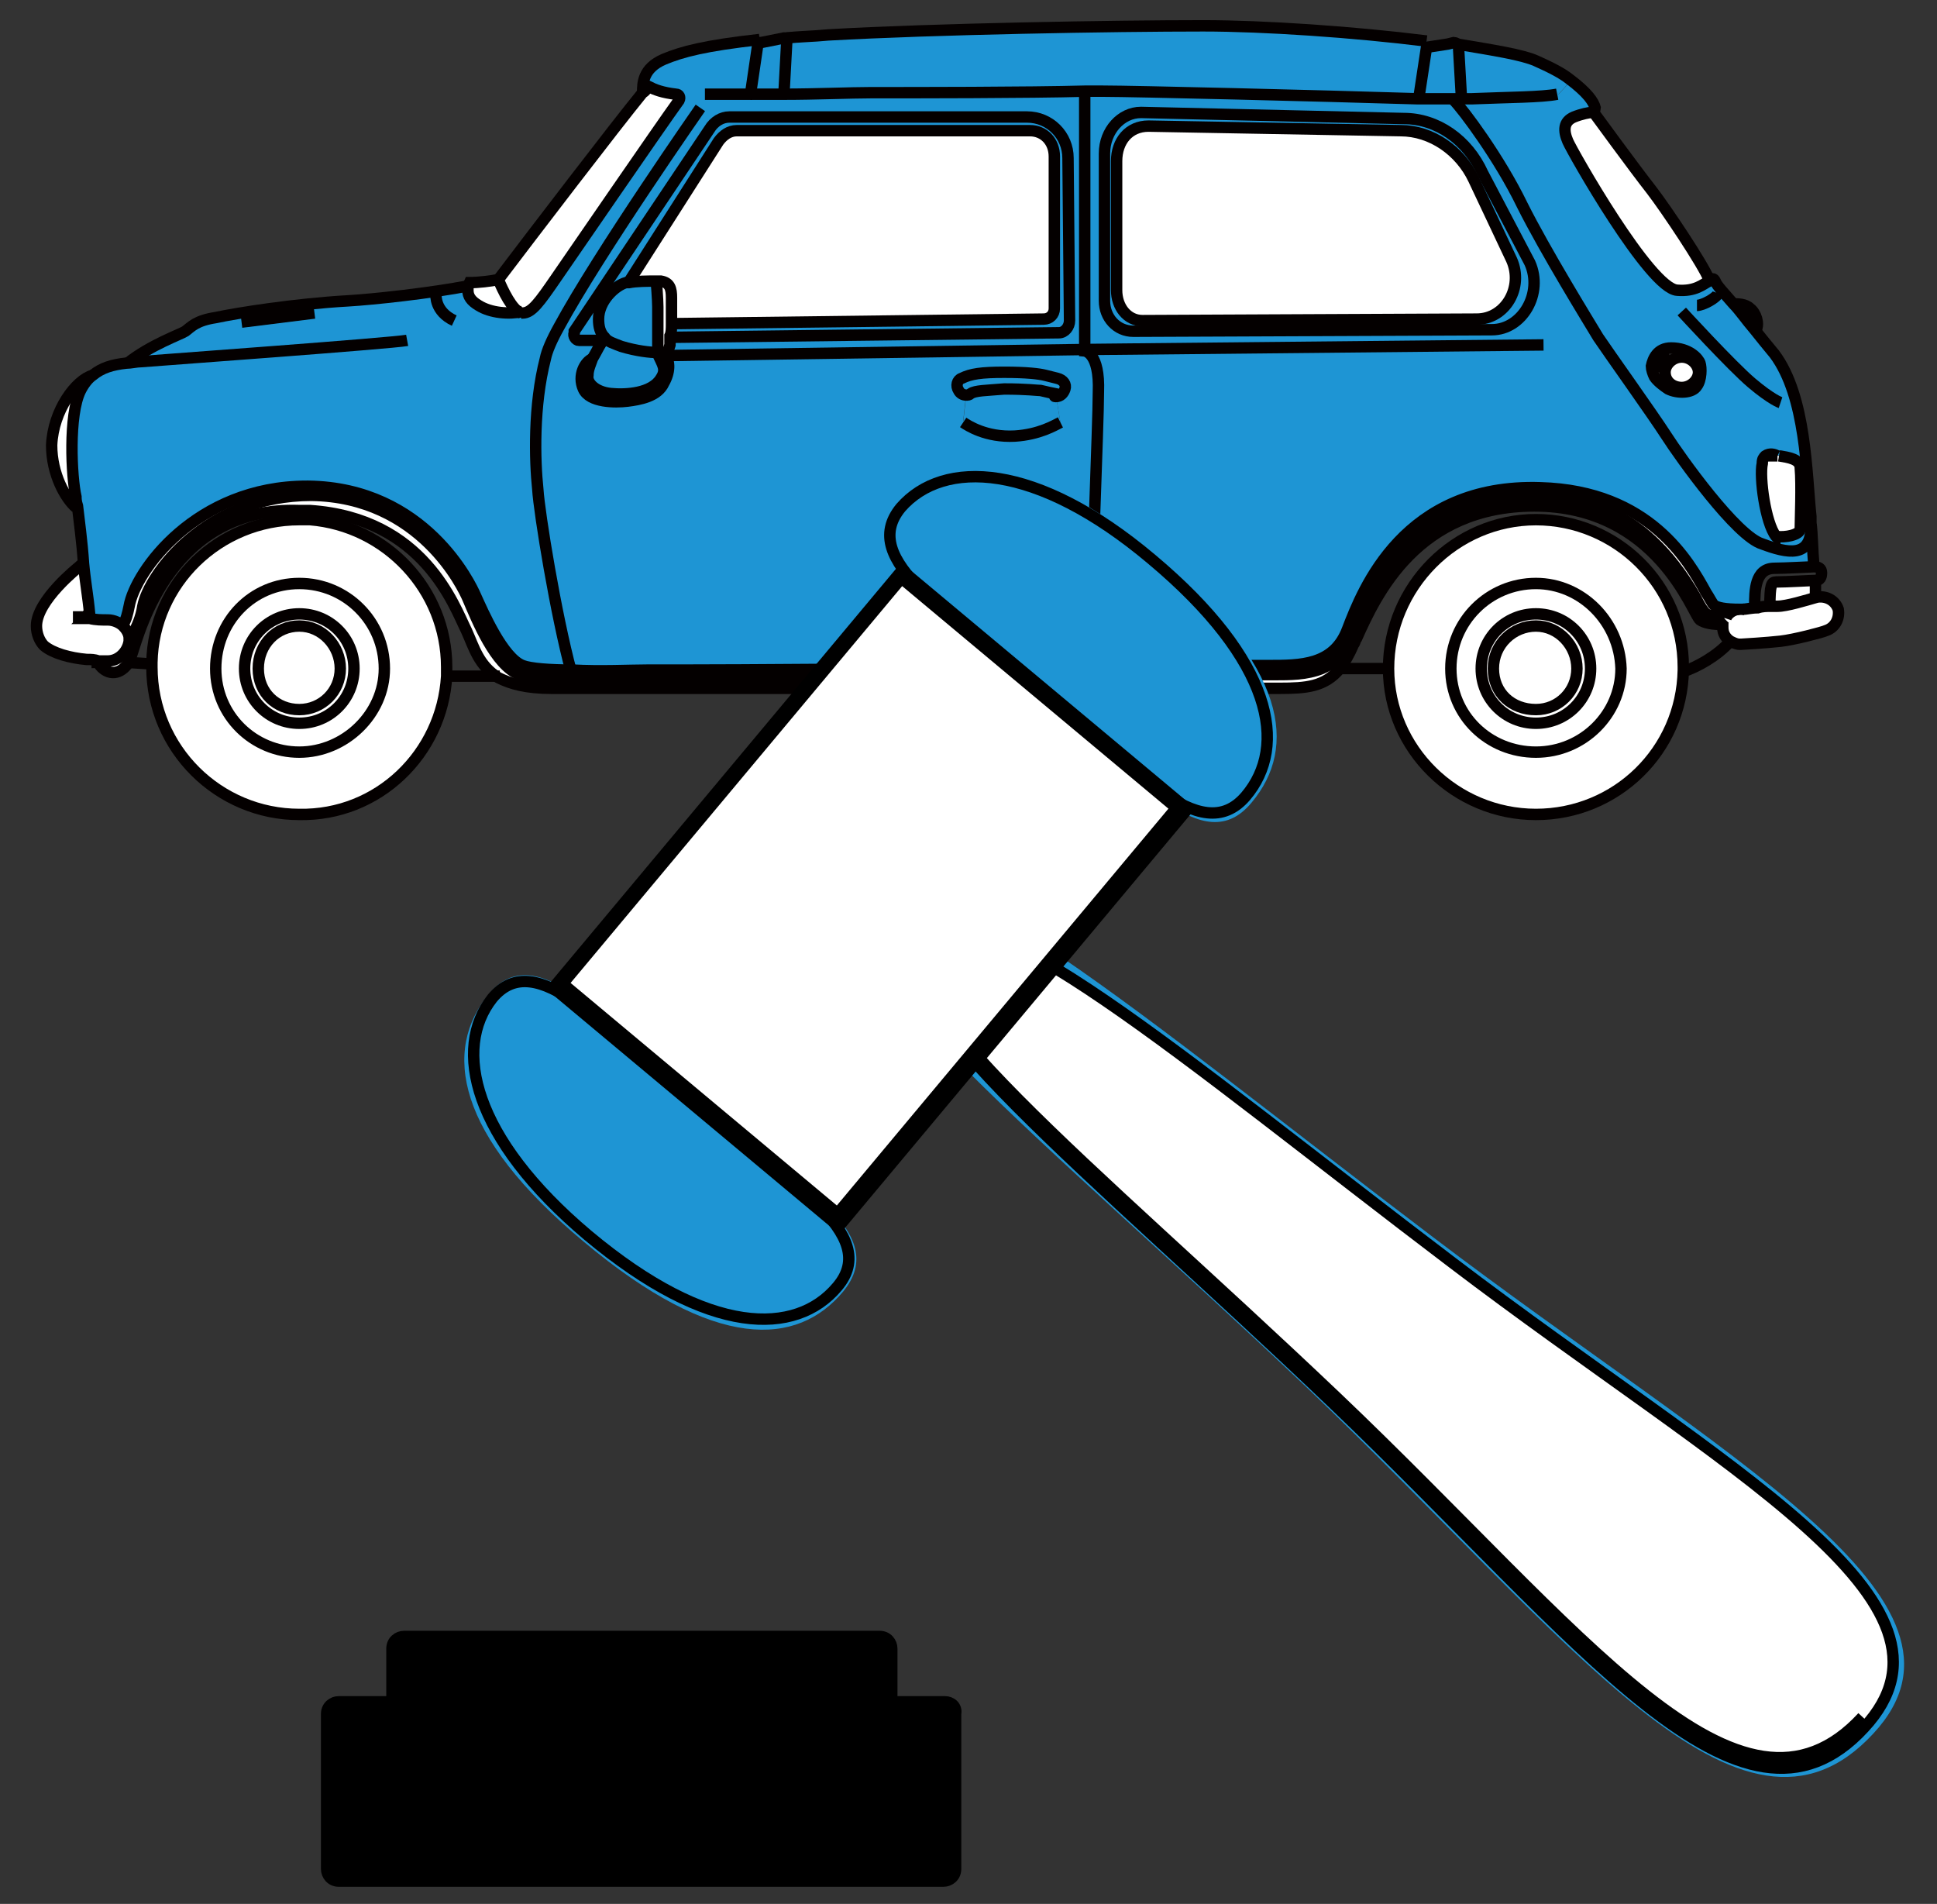 <?xml version="1.0" encoding="utf-8"?>
<!-- Generator: Adobe Illustrator 26.5.1, SVG Export Plug-In . SVG Version: 6.00 Build 0)  -->
<svg version="1.1" id="レイヤー_1" xmlns="http://www.w3.org/2000/svg" xmlns:xlink="http://www.w3.org/1999/xlink" x="0px"
	 y="0px" viewBox="0 0 127.5 125.3" style="enable-background:new 0 0 127.5 125.3;" xml:space="preserve">
<rect x="0" y="0" width="127.5" height="125.3" fill="#333333" stroke="none"/>
<style type="text/css">
	.st0{fill:none;}
	.st1{fill:#FFFFFF;}
	.st2{fill:#1E95D4;}
	.st3{fill:none;stroke:#040000;stroke-width:0.75;stroke-miterlimit:10;}
	.st4{fill:#FFFFFF;stroke:#000000;stroke-width:0.75;stroke-miterlimit:10;}
	.st5{fill:none;stroke:#000000;stroke-width:0.75;stroke-miterlimit:10;}
	.st6{stroke:#000000;stroke-width:0.75;stroke-miterlimit:10;}
</style>
<ellipse transform="matrix(0.707 -0.707 0.707 0.707 -19.583 37.037)" class="st0" cx="34.9" cy="42.2" rx="105.1" ry="105.1"/>
<g id="XMLID_00000111873896827396215970000004701717716396350364_">
	<g>
		<path class="st1" d="M116.1,30.5c0-0.3,0.1-0.4,0.2-0.5c0.2,0,0.5,0,0.7,0c0,0,0,0,0,0c0.7,0,1.4,0.2,1.4,0.8c0,1,0,3.4,0,4
			c0,0.4-1,0.6-1.6,0.5C116.3,34.4,115.9,31.4,116.1,30.5z"/>
		<path class="st1" d="M116.5,39.9c0-1.3,0.1-1.6,0.4-1.6c0.7,0,2.3-0.1,2.6-0.1c0,0.4,0,0.8,0,1.1c0,0,0,0,0,0
			c-0.7,0.2-2,0.6-2.6,0.6C116.8,39.9,116.6,39.9,116.5,39.9C116.5,39.9,116.5,39.9,116.5,39.9z"/>
		<path class="st1" d="M114.5,40.1h0.1c0.2,0,0.6,0,1-0.1c0.3,0,0.6,0,0.9-0.1c0.2,0,0.3,0,0.4,0c0.6,0,1.9-0.4,2.6-0.6c0,0,0,0,0,0
			c0.6-0.2,1.2,0.2,1.4,0.8c0.2,0.6-0.2,1.2-0.8,1.4c-0.2,0.1-2,0.6-3,0.7c-0.9,0.1-2.5,0.2-2.6,0.2c0,0,0,0-0.1,0
			c-0.2,0-0.4-0.1-0.6-0.2c-0.3-0.2-0.5-0.5-0.5-0.9c0-0.1,0-0.1,0-0.2c0-0.1,0-0.3,0.1-0.4C113.7,40.3,114.1,40.1,114.5,40.1z"/>
		<path class="st1" d="M111.8,24.6c0,0.6-0.5,1-1.1,1c-0.6,0-1.1-0.5-1.1-1c0-0.6,0.5-1,1.1-1C111.3,23.5,111.8,24,111.8,24.6z"/>
		<path class="st1" d="M108.7,12.5c1,1.3,3.4,4.9,3.8,5.9c-0.4,0.2-0.9,0.7-2.1,0.6c-1.8-0.1-6.9-9.1-7.2-9.8
			c-0.3-0.7-0.3-1.3,0.4-1.6c0.5-0.2,1-0.3,1.2-0.3C104.9,7.4,107.6,11,108.7,12.5z"/>
		<path class="st1" d="M101.1,46.7c-1.5,0-2.8-1.2-2.8-2.7s1.2-2.8,2.8-2.8c1.5,0,2.7,1.2,2.7,2.8S102.6,46.7,101.1,46.7z"/>
		<path class="st1" d="M99.4,17.1c0.8,1.8-0.4,3.9-2.3,3.9l-22,0.1c-1,0-1.7-0.8-1.7-1.9v-8.5c0-1.3,0.9-2.4,2.1-2.3l16.5,0.3
			c2.1,0,3.9,1.3,4.8,3.2L99.4,17.1z"/>
		<path class="st1" d="M101.1,46.7c1.5,0,2.7-1.2,2.7-2.7s-1.2-2.8-2.7-2.8c-1.5,0-2.8,1.2-2.8,2.8S99.6,46.7,101.1,46.7z M97.5,44
			c0-2,1.6-3.6,3.6-3.6c2,0,3.6,1.6,3.6,3.6c0,2-1.6,3.6-3.6,3.6C99.1,47.5,97.5,45.9,97.5,44z"/>
		<path class="st1" d="M106.6,44c0,3.1-2.5,5.5-5.6,5.5c-3.1,0-5.6-2.5-5.6-5.5c0-3.1,2.5-5.6,5.6-5.6
			C104.1,38.4,106.6,40.9,106.6,44z M101.1,40.4c-2,0-3.6,1.6-3.6,3.6c0,2,1.6,3.6,3.6,3.6c2,0,3.6-1.6,3.6-3.6
			C104.7,42,103.1,40.4,101.1,40.4z"/>
		<path class="st2" d="M96.2,6.5L96,3c0,0,0,0,0,0c2.4,0.3,4.4,0.7,5.2,1.1c0.9,0.4,1.7,0.8,2.2,1.2l-0.9,1c-1,0.2-3.1,0.3-5.6,0.3
			C96.8,6.5,96.5,6.5,96.2,6.5z"/>
		<path class="st2" d="M109,24.9c0.2,0.2,0.5,0.5,0.9,0.7c0.6,0.3,1.6,0.3,1.9-0.2c0.3-0.4,0.3-1.2,0.2-1.5c-0.1-0.3-0.7-1-1.9-1
			c-0.9,0-1.2,0.7-1.3,1.2C108.7,24.5,108.8,24.7,109,24.9z M116.3,30c-0.1,0.1-0.2,0.2-0.2,0.5c-0.2,0.9,0.2,3.9,0.9,4.8
			c0.6,0.1,1.6-0.1,1.6-0.5c0-0.5,0.1-2.9,0-4c0-0.6-0.8-0.7-1.4-0.8c0,0,0,0,0,0C116.9,29.9,116.5,29.8,116.3,30z M97,6.5
			c2.4-0.1,4.6-0.1,5.6-0.3l0.9-1c1.2,0.8,1.6,1.5,1.7,1.9c0,0.1,0,0.3-0.2,0.3c-0.3,0-0.7,0.1-1.2,0.3c-0.8,0.2-0.8,0.9-0.4,1.6
			c0.3,0.7,5.4,9.7,7.2,9.8c1.1,0,1.7-0.4,2.1-0.6c0.2-0.1,0.3-0.1,0.4,0c0.1,0.3,0.6,0.7,1.2,1.5c0.4,0.5,0.9,1,1.4,1.7
			c0.4,0.5,0.8,1,1.3,1.6c2.1,2.8,2.1,7.9,2.4,10.7l0,0.4v0c0,0,0,0,0,0v0c0.1,2.3-1.6,1.9-3.2,1.3c-1.7-0.6-5.4-5.7-6.3-7.1
			c-0.9-1.4-3.9-5.6-4.5-6.5c-0.6-0.9-3.5-5.6-5-8.7c-1.5-3.1-4-6.3-4.5-6.9v0c0.1,0,0.3,0,0.4,0C96.5,6.5,96.8,6.5,97,6.5z"/>
		<path class="st1" d="M101.1,49.5c3.1,0,5.6-2.5,5.6-5.5c0-3.1-2.5-5.6-5.6-5.6c-3.1,0-5.6,2.5-5.6,5.6C95.5,47,98,49.5,101.1,49.5
			z M110.8,44c0,0.1,0,0.1,0,0.2c-0.1,5.3-4.4,9.5-9.7,9.5c-5.3,0-9.7-4.3-9.7-9.6c0,0,0-0.1,0-0.1c0-5.4,4.4-9.7,9.7-9.7
			S110.8,38.6,110.8,44z"/>
		<path class="st2" d="M95.6,2.7c0.1,0,0.3,0.1,0.3,0.2c0,0,0,0,0,0l0.2,3.6c-0.1,0-0.3,0-0.4,0c-0.6,0-1.4,0-2.4,0l0.5-3.3l0.1,0
			l1.2-0.3L95.6,2.7z"/>
		<path class="st1" d="M71.8,43.8c5.8-0.1,10.5-0.1,11.2-0.1c0.1,0,0.3,0,0.4,0c2.1,0,4.3,0,5.2-2.4c1-2.7,3.7-9.7,12.7-9.3
			c7.2,0.3,9.8,4.9,10.9,6.9c0.2,0.4,0.4,0.8,0.5,0.8c0.2,0.1,0.8,0.2,1.7,0.3c-0.4,0-0.8,0.3-0.9,0.6c-0.5-0.1-1-0.2-1.2-0.3
			c-0.2-0.2-0.4-0.5-0.7-1.1c-3.6-6.3-8.1-6.5-10.3-6.6c-8.5-0.3-11.1,6.4-12,8.9c0,0.1-0.1,0.2-0.1,0.3C88.7,43,87.9,43.6,87,44
			c-1,0.4-2.1,0.4-3.1,0.4c-0.2,0-0.4,0-0.5,0c-0.1,0-0.3,0-0.4,0c-0.7,0-5.4,0-11.2,0.1C71.8,44.3,71.8,44.1,71.8,43.8z"/>
		<path class="st2" d="M98.1,21.7l-23.6,0.1c-1.1,0-1.9-0.9-1.9-2.1V10c0-1.5,1.1-2.7,2.4-2.7l17.3,0.4c2.2,0,4.2,1.4,5.2,3.6
			l3.1,5.9C101.5,19.4,100.2,21.7,98.1,21.7z M92.1,8.6L75.6,8.3c-1.3,0-2.1,1-2.1,2.3v8.5c0,1,0.7,1.9,1.7,1.9l22-0.1
			c1.9,0,3.1-2.1,2.3-3.9L97,11.8C96,9.9,94.2,8.6,92.1,8.6z"/>
		<path class="st2" d="M75.1,7.4c-1.3,0-2.4,1.2-2.4,2.7v9.7c0,1.2,0.9,2.1,1.9,2.1l23.6-0.1c2,0,3.4-2.4,2.5-4.4l-3.1-5.9
			c-1-2.2-3-3.6-5.2-3.6L75.1,7.4z M116.8,37.4c-1.3,0-1.3,1.5-1.3,2.5c0,0,0,0,0,0.1c-0.4,0-0.8,0.1-1,0.1h-0.1
			c-0.9,0-1.5-0.1-1.7-0.3c-0.1-0.1-0.3-0.5-0.5-0.8c-1.1-2-3.7-6.7-10.9-6.9c-9-0.3-11.7,6.7-12.7,9.3c-0.9,2.4-3.1,2.4-5.2,2.4
			c-0.1,0-0.3,0-0.4,0c-0.7,0-5.4,0-11.2,0.1c0-4.7,0.5-15.8,0.5-18c0.1-2.6-0.9-2.7-0.9-2.7V23V6c0.5,0,0.9,0,1.2,0
			c2,0,14.3,0.3,20.7,0.5c0.9,0,1.8,0,2.4,0v0c0.6,0.6,3,3.8,4.5,6.9c1.5,3,4.4,7.7,5,8.7c0.6,0.9,3.6,5.1,4.5,6.5
			c0.9,1.4,4.6,6.6,6.3,7.1c1.6,0.6,3.3,1,3.2-1.3c0,0.6,0.1,1.7,0.2,2.9C119.2,37.3,117.6,37.4,116.8,37.4z"/>
		<path class="st1" d="M111.9,40.8c-0.5-0.4-2.8-7.5-10.9-7.5c-7.7,0-10.4,5.8-11.7,8.7c-0.1,0.1-0.1,0.3-0.2,0.4
			c-0.3,0.7-0.6,1.2-0.9,1.6c-1,1.2-2.2,1.3-4,1.3c-0.8,0-5.9,0-12.5,0c0-0.2,0-0.4,0-0.7c5.9-0.1,10.5-0.1,11.2-0.1
			c0.1,0,0.3,0,0.4,0c0.2,0,0.4,0,0.5,0c1,0,2.1-0.1,3.1-0.4c0.9-0.3,1.6-1,2.1-2.1c0-0.1,0.1-0.2,0.1-0.3c1-2.5,3.5-9.2,12-8.9
			c2.2,0.1,6.8,0.3,10.3,6.6c0.3,0.6,0.5,0.9,0.7,1.1c0.2,0.1,0.6,0.3,1.2,0.3c-0.1,0.1-0.1,0.3-0.1,0.4
			C112.7,41.1,112.2,41,111.9,40.8z"/>
		<path class="st2" d="M69.4,26c0,0,0.1,0,0.1,0l0.3,1.8c-0.3,0.2-1.4,0.9-3,0.9c-1.9,0.1-3.1-0.7-3.4-0.9l0.2-1.8
			c0.1,0,0.2,0,0.3-0.1c0.3-0.2,1-0.2,2.2-0.3c1.5,0,2.2,0.1,2.4,0.1C68.9,26,69.4,26,69.4,26z"/>
		<path class="st2" d="M70,25.6c-0.1,0.3-0.3,0.5-0.6,0.5c0,0-0.1,0-0.1,0c0,0-0.4-0.1-0.9-0.2c-0.2,0-0.9-0.2-2.4-0.1
			c-1.2,0-1.9,0.1-2.2,0.3c-0.1,0-0.2,0.1-0.3,0.1c-0.2,0-0.4-0.1-0.5-0.3c-0.2-0.3-0.1-0.6,0.2-0.8c0.5-0.3,1.2-0.4,2.8-0.4
			c1.5,0,2.2,0.1,2.7,0.2c0.4,0.1,0.8,0.2,0.8,0.2C69.9,25,70.1,25.3,70,25.6z"/>
		<path class="st2" d="M54.5,2.3c7-0.4,18.9-0.6,24.7-0.6c4,0,10,0.4,14.7,1L94,3.1l-0.1,0l-0.5,3.3C86.9,6.4,74.6,6,72.6,6
			c-0.3,0-0.7,0-1.2,0c-3.6,0-11.6,0-14.1,0.1c-1.3,0-3.6,0.1-5.7,0.1l0.1-3.7C52.6,2.4,53.5,2.3,54.5,2.3z"/>
		<path class="st2" d="M51.6,2.5L51.6,2.5l0.2,0v0l-0.1,3.7c-0.8,0-1.5,0-2.2,0l0.5-3.4l0.1,0h0L51.6,2.5z"/>
		<path class="st1" d="M44.2,22.8c0,0.3-0.1,0.4-0.3,0.5c-0.1,0-0.2,0-0.3,0c-0.1,0-0.1,0-0.2,0h0h0c0,0,0,0,0,0c0-0.2,0-0.9,0-1.5
			c0-0.7,0-1.4,0-1.6c0-0.5-0.1-1.7-0.1-1.7v0c0.1,0,0.2,0,0.3,0c0.6,0.1,0.7,0.5,0.7,1.1c0,0.3,0,1,0,1.7c0,0.3,0,0.6,0,0.9
			C44.2,22.5,44.2,22.7,44.2,22.8z"/>
		<path class="st1" d="M43.4,18.5c-0.1,0-0.2,0-0.3,0c-0.6,0-1.3,0-1.8,0.1l6-9.4c0.3-0.4,0.7-0.7,1.2-0.7h19.2
			c0.9,0,1.6,0.8,1.6,1.7v10c0,0.4-0.3,0.7-0.7,0.7l-24.5,0.3c0-0.7,0-1.4,0-1.7C44.1,19,44,18.6,43.4,18.5z"/>
		<path class="st2" d="M43.3,21.8c0,0.7,0,1.3,0,1.5c0,0,0,0,0,0c-0.6,0-1.4-0.1-2.4-0.4c-0.5-0.2-0.9-0.4-1.1-0.6c0,0,0,0,0,0
			c-0.3-0.3-0.4-0.7-0.4-1.2c0-1.2,1.1-2.3,1.8-2.4c0.1,0,0.1,0,0.2,0h0c0.6-0.1,1.2-0.2,1.8-0.1v0c0,0,0.1,1.2,0.1,1.7
			C43.3,20.4,43.3,21.1,43.3,21.8z"/>
		<path class="st2" d="M43.4,23.4c0.3,0.7,0.5,1,0.2,1.6c-0.6,1-2.4,1.1-3.3,1c-1-0.1-1.6-0.8-1.5-1.2c0.1-0.4,0.2-0.7,0.3-1.1
			c0.2-0.5,0.5-1,0.8-1.3c0.2,0.3,0.6,0.4,1.1,0.6C41.9,23.2,42.8,23.3,43.4,23.4L43.4,23.4L43.4,23.4L43.4,23.4z"/>
		<path class="st2" d="M46.6,8.5C47,8,47.4,7.7,48,7.7l19.7-0.1c1.5,0,2.7,1.2,2.7,2.7l0.1,10.7c0,0.4-0.3,0.8-0.7,0.8l-25.5,0.3
			c0-0.3,0-0.6,0-0.9L68.7,21c0.4,0,0.7-0.3,0.7-0.7v-10c0-1-0.7-1.7-1.6-1.7H48.5c-0.5,0-0.9,0.3-1.2,0.7l-6,9.4h0
			c-0.1,0-0.1,0-0.2,0c-0.7,0.2-1.8,1.2-1.8,2.4c0,0.5,0.1,0.9,0.4,1.2l-1.7,0c-0.2,0-0.4-0.3-0.3-0.5c0,0,0-0.1,0-0.1L46.6,8.5z"/>
		<path class="st2" d="M69.8,27.8l-0.3-1.8c0.3,0,0.5-0.2,0.6-0.5c0.1-0.3-0.1-0.6-0.5-0.7c0,0-0.4-0.1-0.8-0.2
			c-0.4-0.1-1.2-0.2-2.7-0.2c-1.5,0-2.2,0.1-2.8,0.4c-0.3,0.1-0.4,0.5-0.2,0.8c0.1,0.2,0.3,0.3,0.5,0.3l-0.2,1.8
			c0.3,0.2,1.5,1,3.4,0.9C68.4,28.7,69.5,28.1,69.8,27.8z M71.5,23.1c0,0,0.9,0.1,0.9,2.7c0,2.2-0.6,13.4-0.5,18
			c-3.9,0-8.3,0.1-12.5,0.1c-8.1,0.1-15.1,0.1-15.6,0.1c-0.2,0-0.6,0-1.2,0c-1.1,0-3.1,0.1-4.9,0c-1-3.7-2.1-10.4-2.2-12
			c-0.1-2-0.3-5.5,0.5-8.6c0.1-0.5,0.5-1.2,0.9-2.1l0.8,0.3c-0.1,0.2,0.1,0.5,0.3,0.5l1.7,0c0,0,0,0,0,0c-0.3,0.3-0.5,0.8-0.8,1.3
			c-0.5,0.2-1,1.1-0.6,2c0.4,0.9,2.1,0.9,2.9,0.8c0.8-0.1,2-0.3,2.4-1.2c0.4-0.7,0.4-1.4,0.1-1.8L71.5,23.1L71.5,23.1z"/>
		<path class="st1" d="M43.6,44.8c0.6,0,7.6-0.1,15.6-0.1c4.2,0,8.6-0.1,12.5-0.1c0,0.3,0,0.5,0,0.7c-11.8,0-28.3,0-33.9,0
			c0-0.1-0.1-0.3-0.1-0.4c0.4,0,0.8,0,1.2,0c1.1,0,2.3,0,3.5,0C43,44.8,43.4,44.8,43.6,44.8z"/>
		<path class="st1" d="M43.6,44.1c0.6,0,7.5-0.1,15.6-0.1c4.2,0,8.6-0.1,12.5-0.1c0,0.3,0,0.5,0,0.7c-3.9,0-8.3,0.1-12.5,0.1
			c-8.1,0.1-15.1,0.1-15.6,0.1c-0.2,0-0.6,0-1.1,0c-1.2,0-2.4,0-3.5,0c-0.4,0-0.8,0-1.2,0c-0.1-0.2-0.1-0.4-0.2-0.7
			c1.7,0,3.7,0,4.9,0C43,44.1,43.4,44.1,43.6,44.1z"/>
		<path class="st1" d="M44.7,6.6c-1.3,1.9-7.2,10.5-8.1,11.7c-1.1,1.6-1.6,2.3-2.2,2.3c0,0-0.1,0-0.1,0c-0.7-0.2-1.2-1.4-1.5-2.1
			c2.3-3,7.7-10.1,9.5-12.3c0.1-0.2,0.3-0.3,0.4-0.4c0.4,0.2,1,0.4,1.8,0.5C44.7,6.2,44.8,6.4,44.7,6.6z"/>
		<path class="st1" d="M30.9,18.6C30.9,18.6,30.9,18.6,30.9,18.6c0.6,0,1.4-0.1,1.9-0.2h0c0.3,0.7,0.8,2,1.5,2.1
			c-0.9,0.1-2.1,0-2.9-0.4c-0.5-0.3-0.7-0.6-0.7-1C30.8,19,30.8,18.8,30.9,18.6z"/>
		<path class="st1" d="M22.5,44c0,1.5-1.2,2.7-2.7,2.7S17,45.5,17,44s1.2-2.8,2.7-2.8S22.5,42.4,22.5,44z"/>
		<path class="st1" d="M19.7,40.4c2,0,3.6,1.6,3.6,3.6c0,2-1.6,3.6-3.6,3.6c-2,0-3.6-1.6-3.6-3.6C16.1,42,17.7,40.4,19.7,40.4z
			 M22.5,44c0-1.5-1.2-2.8-2.7-2.8S17,42.4,17,44s1.2,2.7,2.7,2.7S22.5,45.5,22.5,44z"/>
		<path class="st1" d="M23.3,44c0-2-1.6-3.6-3.6-3.6c-2,0-3.6,1.6-3.6,3.6c0,2,1.6,3.6,3.6,3.6C21.7,47.5,23.3,45.9,23.3,44z
			 M25.3,44c0,3.1-2.5,5.5-5.6,5.5S14.2,47,14.2,44c0-3.1,2.5-5.6,5.5-5.6S25.3,40.9,25.3,44z"/>
		<path class="st1" d="M25.3,44c0-3.1-2.5-5.6-5.6-5.6s-5.5,2.5-5.5,5.6c0,3.1,2.5,5.5,5.5,5.5S25.3,47,25.3,44z M29.4,44
			c0,0.2,0,0.4,0,0.6c-0.3,5.1-4.5,9.1-9.7,9.1c-5.4,0-9.7-4.3-9.7-9.7c0-0.1,0-0.2,0-0.3c0.2-5.2,4.4-9.4,9.7-9.4
			c0.3,0,0.5,0,0.7,0C25.5,34.6,29.4,38.8,29.4,44z"/>
		<path class="st1" d="M20.3,32.1c7.7,0,10.6,6.4,11,7.2c0.5,1.1,1.8,4.1,3.1,4.6c0.5,0.2,1.8,0.3,3.3,0.3c0.1,0.2,0.1,0.5,0.2,0.7
			c-1.6,0-3-0.1-3.6-0.3c0,0-0.1,0-0.1,0c-1.6-0.6-2.8-3.6-3.4-5c-0.3-0.7-3.1-6.7-10.3-6.8c-6.9,0-10.7,5.2-11.1,7.3
			c-0.1,0.7-0.4,1.4-0.7,1.9c0-0.3-0.2-0.6-0.4-0.8c0.2-0.3,0.3-0.7,0.4-1.2C9,37.6,12.9,32.1,20.3,32.1L20.3,32.1z"/>
		<path class="st2" d="M5.9,40.4c-0.1-1-0.3-2.2-0.4-3.3c-0.2-1.5-0.3-3-0.4-3.8C5.1,33,5,32.8,5,32.7c-0.2-1.3-0.5-5.4,0.3-7
			c0.2-0.4,0.5-0.8,0.8-1c0.6-0.5,1.4-0.7,2.2-0.8c1.5-1.2,3.5-1.9,3.8-2.1c0.4-0.3,0.7-0.7,2-0.9c1.4-0.3,5.2-0.9,8.7-1.1
			c1.7-0.1,5.4-0.5,8-1c-0.1,0.2-0.1,0.3-0.1,0.5c0,0.4,0.2,0.7,0.7,1c0.8,0.5,2,0.6,2.9,0.4c0,0,0.1,0,0.1,0c0.6,0,1.1-0.7,2.2-2.3
			c0.9-1.3,6.8-9.9,8.1-11.7c0.1-0.2,0-0.4-0.2-0.4c-0.9-0.1-1.4-0.3-1.8-0.5c-0.1,0.1-0.2,0.3-0.4,0.4c0-0.6,0.1-1.6,1.4-2.2
			C44.9,3.4,46.4,3,50,2.6l0,0.1l-0.1,0l-0.5,3.4c0.7,0,1.4,0,2.2,0c2.1,0,4.4-0.1,5.7-0.1c2.6,0,10.5,0,14.1-0.1v17l-27.5,0.3
			c0,0,0,0,0,0c0.2-0.1,0.2-0.2,0.3-0.5c0-0.1,0-0.3,0-0.6l25.5-0.3c0.4,0,0.7-0.4,0.7-0.8l-0.1-10.7c0-1.5-1.2-2.7-2.7-2.7L48,7.7
			c-0.5,0-1,0.3-1.3,0.8l-8.9,13.3c0,0,0,0.1,0,0.1l-0.8-0.3c-0.5,0.9-0.8,1.6-0.9,2.1c-0.8,3.1-0.7,6.7-0.5,8.6
			c0.1,1.6,1.2,8.3,2.2,12c-1.5,0-2.8-0.1-3.3-0.3c-1.3-0.5-2.6-3.5-3.1-4.6c-0.3-0.7-3.3-7.1-11-7.2h-0.1c-7.3,0-11.3,5.6-11.7,7.9
			c-0.1,0.5-0.2,0.9-0.4,1.2c-0.2-0.2-0.6-0.4-1-0.4c-0.4,0-0.8,0-1.2-0.1C6,40.6,6,40.5,5.9,40.4z"/>
		<path class="st1" d="M6.6,43.6c0,0,0-0.1-0.1-0.1c0,0,0,0,0-0.1c0.1,0,0.3,0,0.4,0c0.1,0,0.1,0,0.2,0c0,0,0,0,0,0
			c0.7,0,1.3-0.6,1.4-1.3c0-0.1,0-0.1,0-0.2c0.3-0.5,0.6-1.1,0.7-1.9c0.4-2.2,4.1-7.4,11.1-7.3c7.2,0,10,6.1,10.3,6.8
			c0.6,1.4,1.9,4.4,3.4,5c0,0,0.1,0,0.1,0c0.6,0.2,2,0.3,3.6,0.3c0,0.1,0.1,0.3,0.1,0.4c-0.7,0-1.2,0-1.5,0c-1.7,0-2.7-0.3-3.5-0.7
			c-1.3-0.8-1.6-2-2.1-3.1c-0.8-1.6-2.8-7.4-10.3-7.9c-0.2,0-0.4,0-0.7,0c-8.4-0.3-10.5,7.9-11,9.4c-0.1,0.3-0.2,0.5-0.3,0.7
			C8,44.4,7.1,44.3,6.6,43.6z"/>
		<path class="st1" d="M6,40.7c0.4,0,0.8,0.1,1.2,0.1c0.4,0,0.7,0.2,1,0.4c0.2,0.2,0.3,0.5,0.4,0.8c0,0.1,0,0.1,0,0.2
			c0,0.7-0.6,1.3-1.4,1.3c0,0,0,0,0,0c-0.1,0-0.1,0-0.2,0c-0.1,0-0.3,0-0.4,0c-0.3,0-0.5,0-0.8-0.1C4.6,43.3,3.5,43,3,42.5
			c-0.4-0.3-0.6-0.8-0.5-1.3c0.1-1.7,2.8-3.8,2.8-3.9c0.1-0.1,0.2-0.1,0.3-0.2c0.1,1.1,0.3,2.2,0.4,3.3c-0.1,0.1-0.1,0.2-0.2,0.3
			C5.8,40.7,5.9,40.7,6,40.7z"/>
		<path class="st1" d="M5.3,25.7c-0.8,1.6-0.6,5.7-0.3,7c0,0.1,0,0.3,0.1,0.6c-0.8-0.6-1.6-2.1-1.6-4.1c0-2.3,1.5-4.3,2.7-4.6
			C5.8,24.9,5.6,25.2,5.3,25.7z"/>
	</g>
	<g>
		<path class="st3" d="M8.4,23.9c1.5-1.2,3.5-1.9,3.8-2.1c0.4-0.3,0.7-0.7,2-0.9c1.4-0.3,5.2-0.9,8.7-1.1c1.7-0.1,5.4-0.5,8-1"/>
		<path class="st3" d="M26.8,22.4c-1.1,0.2-16.3,1.3-17.5,1.4c-0.3,0-0.7,0.1-1,0.1c-0.9,0.1-1.6,0.3-2.2,0.8
			c-0.3,0.2-0.6,0.6-0.8,1c-0.8,1.6-0.6,5.7-0.3,7c0,0.1,0,0.3,0.1,0.6c0.1,0.9,0.3,2.3,0.4,3.8c0.1,1.1,0.3,2.2,0.4,3.3
			c0,0.1,0,0.2,0,0.3"/>
		<path class="st3" d="M113.4,41.1c-0.7,0-1.2-0.1-1.5-0.3c-0.5-0.4-2.8-7.5-10.9-7.5c-7.7,0-10.4,5.8-11.7,8.7
			c-0.1,0.1-0.1,0.3-0.2,0.4c-0.3,0.7-0.6,1.2-0.9,1.6c-1,1.2-2.2,1.3-4,1.3c-0.8,0-5.9,0-12.5,0c-11.8,0-28.3,0-33.9,0
			c-0.7,0-1.2,0-1.5,0c-1.7,0-2.7-0.3-3.5-0.7c-1.3-0.8-1.6-2-2.1-3.1c-0.8-1.6-2.8-7.4-10.3-7.9c-0.2,0-0.4,0-0.7,0
			c-8.4-0.3-10.5,7.9-11,9.4c-0.1,0.3-0.2,0.5-0.3,0.7c-0.6,0.8-1.4,0.7-1.9,0c0,0,0-0.1-0.1-0.1c0,0,0,0,0-0.1"/>
		<path class="st3" d="M93.9,2.7c-4.8-0.6-10.7-1-14.7-1c-5.8,0-17.7,0.2-24.7,0.6c-1,0.1-1.9,0.1-2.7,0.2"/>
		<path class="st3" d="M50,2.6c-3.6,0.4-5.1,0.8-6.3,1.3c-1.4,0.6-1.4,1.6-1.4,2.2"/>
		<path class="st3" d="M46.1,7.1c0,0-6.7,9.6-9.3,14.4c-0.5,0.9-0.8,1.6-0.9,2.1c-0.8,3.1-0.7,6.7-0.5,8.6c0.1,1.6,1.2,8.3,2.2,12
			c0.1,0.2,0.1,0.5,0.2,0.7c0,0.1,0.1,0.3,0.1,0.4"/>
		<path class="st3" d="M71.8,45.2c0-0.2,0-0.4,0-0.7c0-0.2,0-0.4,0-0.7c0-4.7,0.5-15.8,0.5-18c0.1-2.6-0.9-2.7-0.9-2.7V23V6"/>
		<path class="st3" d="M95.7,6.6c0.6,0.6,3,3.8,4.5,6.9c1.5,3,4.4,7.7,5,8.7c0.6,0.9,3.6,5.1,4.5,6.5c0.9,1.4,4.6,6.6,6.3,7.1
			c1.6,0.6,3.3,1,3.2-1.3"/>
		<path class="st3" d="M112.5,18.4c-0.4-1-2.8-4.6-3.8-5.9c-1.1-1.4-3.8-5.1-3.8-5.1"/>
		<path class="st3" d="M34.3,20.6c0,0,0.1,0,0.1,0c0.6,0,1.1-0.7,2.2-2.3c0.9-1.3,6.8-9.9,8.1-11.7c0.1-0.2,0-0.4-0.2-0.4
			c-0.9-0.1-1.4-0.3-1.8-0.5c-0.1,0.1-0.2,0.3-0.4,0.4c-1.8,2.2-7.3,9.4-9.5,12.3C33.1,19.1,33.7,20.4,34.3,20.6"/>
		<path class="st3" d="M49.4,6.2c0.7,0,1.4,0,2.2,0c2.1,0,4.4-0.1,5.7-0.1c2.6,0,10.5,0,14.1-0.1c0.5,0,0.9,0,1.2,0
			c2,0,14.3,0.3,20.7,0.5c0.9,0,1.8,0,2.4,0c0.1,0,0.3,0,0.4,0c0.4,0,0.6,0,0.8,0c2.4-0.1,4.6-0.1,5.6-0.3"/>
		<path class="st3" d="M46.4,6.2c0.4,0,1.6,0,3.1,0"/>
		<path class="st3" d="M44.2,21.3L68.7,21c0.4,0,0.7-0.3,0.7-0.7v-10c0-1-0.7-1.7-1.6-1.7H48.5c-0.5,0-0.9,0.3-1.2,0.7l-6,9.4"/>
		<path class="st3" d="M44.2,22.2l25.5-0.3c0.4,0,0.7-0.4,0.7-0.8l-0.1-10.7c0-1.5-1.2-2.7-2.7-2.7L48,7.7c-0.5,0-1,0.3-1.3,0.8
			l-8.9,13.3c0,0,0,0.1,0,0.1c-0.1,0.2,0.1,0.5,0.3,0.5l1.7,0"/>
		<path class="st3" d="M29.4,44.5c0-0.2,0-0.4,0-0.6c0-5.1-4-9.3-9-9.7c-0.2,0-0.5,0-0.7,0c-5.3,0-9.6,4.2-9.7,9.4
			c0,0.1,0,0.2,0,0.3c0,5.4,4.4,9.7,9.7,9.7C24.9,53.7,29.1,49.6,29.4,44.5z"/>
		<path class="st3" d="M19.7,38.4c-3.1,0-5.5,2.5-5.5,5.6c0,3.1,2.5,5.5,5.5,5.5s5.6-2.5,5.6-5.5C25.3,40.9,22.8,38.4,19.7,38.4z"/>
		<path class="st3" d="M19.7,40.4c-2,0-3.6,1.6-3.6,3.6c0,2,1.6,3.6,3.6,3.6c2,0,3.6-1.6,3.6-3.6C23.3,42,21.7,40.4,19.7,40.4z"/>
		<path class="st3" d="M19.7,41.2c-1.5,0-2.7,1.2-2.7,2.8s1.2,2.7,2.7,2.7s2.7-1.2,2.7-2.7S21.2,41.2,19.7,41.2z"/>
		<path class="st3" d="M91.4,44c0,5.3,4.4,9.6,9.7,9.6c5.3,0,9.6-4.2,9.7-9.5c0-0.1,0-0.1,0-0.2c0-5.4-4.4-9.7-9.7-9.7
			S91.4,38.6,91.4,44C91.4,44,91.4,44,91.4,44z"/>
		<path class="st3" d="M101.1,38.4c-3.1,0-5.6,2.5-5.6,5.6c0,3.1,2.5,5.5,5.6,5.5c3.1,0,5.6-2.5,5.6-5.5
			C106.6,40.9,104.1,38.4,101.1,38.4z"/>
		<path class="st3" d="M101.1,40.4c-2,0-3.6,1.6-3.6,3.6c0,2,1.6,3.6,3.6,3.6c2,0,3.6-1.6,3.6-3.6C104.7,42,103.1,40.4,101.1,40.4z"
			/>
		<path class="st3" d="M101.1,41.2c-1.5,0-2.8,1.2-2.8,2.8s1.2,2.7,2.8,2.7c1.5,0,2.7-1.2,2.7-2.7S102.6,41.2,101.1,41.2z"/>
		<path class="st3" d="M32.8,18.4c-0.5,0.1-1.3,0.2-1.9,0.2c0,0,0,0,0,0c-0.1,0.2-0.1,0.3-0.1,0.5c0,0.4,0.2,0.7,0.7,1
			c0.8,0.5,2,0.6,2.9,0.4"/>
		<polyline class="st3" points="43.9,23.4 71.5,23 101.6,22.7 		"/>
		<path class="st3" d="M110.7,20.5c0,0,3.3,3.6,4.6,4.7c1.3,1.1,1.9,1.3,1.9,1.3"/>
		<path class="st3" d="M69.5,26.1c0.3,0,0.5-0.2,0.6-0.5c0.1-0.3-0.1-0.6-0.5-0.7c0,0-0.4-0.1-0.8-0.2c-0.4-0.1-1.2-0.2-2.7-0.2
			c-1.5,0-2.2,0.1-2.8,0.4c-0.3,0.1-0.4,0.5-0.2,0.8c0.1,0.2,0.3,0.3,0.5,0.3c0.1,0,0.2,0,0.3-0.1c0.3-0.2,1-0.2,2.2-0.3
			c1.5,0,2.2,0.1,2.4,0.1c0.4,0.1,0.9,0.2,0.9,0.2C69.4,26.1,69.4,26.1,69.5,26.1z"/>
		<path class="st3" d="M75.2,21.1l22-0.1c1.9,0,3.1-2.1,2.3-3.9L97,11.8c-0.9-1.9-2.8-3.2-4.8-3.2L75.6,8.3c-1.3,0-2.1,1-2.1,2.3
			v8.5C73.5,20.2,74.2,21.1,75.2,21.1z"/>
		<path class="st3" d="M74.6,21.8l23.6-0.1c2,0,3.4-2.4,2.5-4.4l-3.1-5.9c-1-2.2-3-3.6-5.2-3.6L75.1,7.4c-1.3,0-2.4,1.2-2.4,2.7v9.7
			C72.7,20.9,73.5,21.8,74.6,21.8z"/>
		<path class="st3" d="M6.1,24.7c-1.1,0.3-2.6,2.3-2.7,4.6c0,1.9,0.9,3.5,1.6,4.1"/>
		<path class="st3" d="M113.5,40.7c-0.1,0.1-0.1,0.3-0.1,0.4c0,0.1,0,0.1,0,0.2c0,0.4,0.2,0.7,0.5,0.9c0.2,0.1,0.4,0.2,0.6,0.2
			c0,0,0,0,0.1,0c0.1,0,1.7-0.1,2.6-0.2c0.9-0.1,2.8-0.6,3-0.7c0.6-0.2,0.9-0.8,0.8-1.4c-0.2-0.6-0.8-0.9-1.4-0.8c0,0,0,0,0,0
			c-0.7,0.2-2,0.6-2.6,0.6c-0.1,0-0.3,0-0.4,0c-0.3,0-0.6,0-0.9,0.1c-0.4,0-0.8,0.1-1,0.1"/>
		<path class="st3" d="M114.5,40.1c-0.4,0-0.8,0.3-0.9,0.6"/>
		<path class="st3" d="M116.5,39.9C116.5,39.9,116.5,39.9,116.5,39.9c0-1.4,0.1-1.6,0.4-1.6c0.7,0,2.3-0.1,2.6-0.1c0,0,0,0,0,0
			c0.3,0,0.4-0.2,0.4-0.5s-0.2-0.4-0.5-0.4c0,0,0,0,0,0c-0.2,0-1.9,0.1-2.6,0.1c-1.3,0-1.3,1.5-1.3,2.5c0,0,0,0,0,0.1"/>
		<path class="st3" d="M111.7,20.1c0.4,0,1.3-0.5,1.4-0.8"/>
		<path class="st3" d="M110.7,23.5c-0.6,0-1.1,0.5-1.1,1c0,0.6,0.5,1,1.1,1c0.6,0,1.1-0.5,1.1-1C111.8,24,111.3,23.5,110.7,23.5z"/>
		<path class="st3" d="M109.8,25.6c0.6,0.3,1.6,0.3,1.9-0.2c0.3-0.4,0.3-1.2,0.2-1.5c-0.1-0.3-0.7-1-1.9-1c-0.9,0-1.2,0.7-1.3,1.2
			c0,0.2,0.1,0.5,0.2,0.7C109.1,25.1,109.5,25.4,109.8,25.6z"/>
		<path class="st3" d="M109.9,23.4c-0.7,0.2-0.7,1.1-0.7,1.1"/>
		<path class="st3" d="M116.9,35.3c0.6,0.1,1.6-0.1,1.6-0.5c0-0.5,0.1-2.9,0-4c0-0.6-0.8-0.7-1.4-0.8"/>
		<path class="st3" d="M117,30c-0.3,0-0.6,0-0.7,0"/>
		<path class="st3" d="M117,30C117,30,117,30,117,30c-0.2-0.1-0.5-0.2-0.8,0c-0.1,0.1-0.2,0.2-0.2,0.5c-0.2,0.9,0.2,3.9,0.9,4.8v0
			c0.1,0.1,0.2,0.2,0.3,0.2"/>
		<path class="st3" d="M115.6,21.7c0.2-0.4,0-1.1-0.4-1.4c-0.3-0.3-0.8-0.3-1-0.3"/>
		<path class="st3" d="M28.7,19.4c0,0-0.1,1.1,1.2,1.7"/>
		<path class="st3" d="M39,23.6c-0.5,0.2-1,1.1-0.6,2c0.4,0.9,2.1,0.9,2.9,0.8c0.8-0.1,2-0.3,2.4-1.2c0.4-0.7,0.4-1.4,0.1-1.8
			c0,0,0,0,0,0"/>
		<path class="st3" d="M39.8,22.3c-0.3,0.3-0.5,0.8-0.8,1.3c-0.1,0.3-0.3,0.7-0.3,1.1c-0.1,0.5,0.5,1.1,1.5,1.2c1,0.1,2.7,0,3.3-1
			c0.4-0.6,0.1-0.9-0.2-1.6c0,0,0,0,0,0"/>
		<path class="st3" d="M44.2,21.3c0-0.7,0-1.4,0-1.7c0-0.6-0.1-1-0.7-1.1c-0.1,0-0.2,0-0.3,0c-0.6,0-1.3,0-1.8,0.1h0
			c-0.1,0-0.1,0-0.2,0c-0.7,0.2-1.8,1.2-1.8,2.4c0,0.5,0.1,0.9,0.4,1.2c0,0,0,0,0,0c0.2,0.3,0.6,0.4,1.1,0.6c1,0.3,1.9,0.4,2.4,0.4
			h0h0c0.1,0,0.2,0,0.2,0c0.1,0,0.3,0,0.3,0c0.2-0.1,0.2-0.2,0.3-0.5c0-0.1,0-0.3,0-0.6C44.2,21.9,44.2,21.6,44.2,21.3z"/>
		<path class="st3" d="M43.3,23.4C43.3,23.4,43.3,23.4,43.3,23.4C43.3,23.4,43.3,23.3,43.3,23.4c0-0.3,0-0.9,0-1.6
			c0-0.7,0-1.4,0-1.6c0-0.5-0.1-1.7-0.1-1.7"/>
		<polyline class="st3" points="51.6,6.2 51.8,2.5 51.8,2.5 51.6,2.5 51.6,2.5 50.1,2.8 50.1,2.8 49.9,2.8 49.4,6.2 49.4,6.2 		"/>
		<path class="st3" d="M96.2,6.5L96,3c0,0,0,0,0,0c0-0.1-0.2-0.2-0.3-0.2l-0.4,0.1L94,3.1l-0.1,0l-0.5,3.3"/>
		<line class="st3" x1="20.7" y1="20.6" x2="15.9" y2="21.2"/>
		<path class="st3" d="M119.5,39.3c0-0.3,0-0.7,0-1.1"/>
		<path class="st3" d="M119.4,37.3c-0.1-1.1-0.1-2.2-0.2-2.9v0c0,0,0,0,0,0v0l0-0.4c-0.3-2.8-0.3-7.9-2.4-10.7
			c-0.5-0.6-0.9-1.1-1.3-1.6c-0.6-0.7-1-1.3-1.4-1.7c-0.6-0.7-1.1-1.2-1.2-1.5c-0.1-0.2-0.2-0.2-0.4,0c-0.4,0.2-0.9,0.7-2.1,0.6
			c-1.8-0.1-6.9-9.1-7.2-9.8c-0.3-0.7-0.3-1.3,0.4-1.6c0.5-0.2,1-0.3,1.2-0.3c0.1,0,0.2-0.2,0.2-0.3c-0.1-0.4-0.5-1-1.7-1.9
			c-0.5-0.4-1.3-0.8-2.2-1.2c-0.9-0.4-2.8-0.7-5.2-1.1"/>
		<line class="st3" x1="8.5" y1="43.6" x2="10" y2="43.7"/>
		<line class="st3" x1="32.9" y1="44.5" x2="29.4" y2="44.5"/>
		<line class="st3" x1="91.4" y1="44" x2="88.3" y2="44"/>
		<path class="st3" d="M110.8,44.2c0.9-0.3,2.2-1,3.1-2"/>
		<path class="st3" d="M113.5,40.7c-0.5-0.1-1-0.2-1.2-0.3c-0.2-0.2-0.4-0.5-0.7-1.1c-3.6-6.3-8.1-6.5-10.3-6.6
			c-8.5-0.3-11.1,6.4-12,8.9c0,0.1-0.1,0.2-0.1,0.3C88.7,43,87.9,43.6,87,44c-1,0.4-2.1,0.4-3.1,0.4c-0.2,0-0.4,0-0.5,0
			c-0.1,0-0.3,0-0.4,0c-0.7,0-5.4,0-11.2,0.1c-3.9,0-8.3,0.1-12.5,0.1c-8.1,0.1-15.1,0.1-15.6,0.1c-0.2,0-0.6,0-1.1,0
			c-1.2,0-2.4,0-3.5,0c-0.4,0-0.8,0-1.2,0c-1.6,0-3-0.1-3.6-0.3c0,0-0.1,0-0.1,0c-1.6-0.6-2.8-3.6-3.4-5c-0.3-0.7-3.1-6.7-10.3-6.8
			c-6.9,0-10.7,5.2-11.1,7.3c-0.1,0.7-0.4,1.4-0.7,1.9"/>
		<path class="st3" d="M5.5,37.1c-0.1,0-0.2,0.1-0.3,0.2c0,0-2.8,2.2-2.8,3.9c0,0.5,0.2,1,0.5,1.3c0.6,0.5,1.7,0.8,2.8,0.9
			c0.3,0,0.5,0,0.8,0.1c0.1,0,0.3,0,0.4,0c0.1,0,0.1,0,0.2,0c0,0,0,0,0,0c0.7,0,1.3-0.6,1.4-1.3c0-0.1,0-0.1,0-0.2
			c0-0.3-0.2-0.6-0.4-0.8c-0.2-0.2-0.6-0.4-1-0.4c-0.4,0-0.8,0-1.2-0.1c-0.1,0-0.2,0-0.3,0c0.1-0.1,0.1-0.2,0.2-0.3"/>
		<path class="st3" d="M114.8,40.1c-0.1,0-0.1,0-0.2,0h-0.1c-0.9,0-1.5-0.1-1.7-0.3c-0.1-0.1-0.3-0.5-0.5-0.8
			c-1.1-2-3.7-6.7-10.9-6.9c-9-0.3-11.7,6.7-12.7,9.3c-0.9,2.4-3.1,2.4-5.2,2.4c-0.1,0-0.3,0-0.4,0c-0.7,0-5.4,0-11.2,0.1
			c-3.9,0-8.3,0.1-12.5,0.1c-8.1,0.1-15.1,0.1-15.6,0.1c-0.2,0-0.6,0-1.2,0c-1.1,0-3.1,0.1-4.9,0c-1.5,0-2.8-0.1-3.3-0.3
			c-1.3-0.5-2.6-3.5-3.1-4.6c-0.3-0.7-3.3-7.1-11-7.2h-0.1c-7.3,0-11.3,5.6-11.7,7.9c-0.1,0.5-0.2,0.9-0.4,1.2"/>
		<path class="st3" d="M63.4,27.8c0.3,0.2,1.5,1,3.4,0.9c1.6-0.1,2.6-0.7,3-0.9"/>
		<line class="st3" x1="4.8" y1="40.6" x2="5.7" y2="40.6"/>
	</g>
</g>
<g>
	<g>
		<path class="st2" d="M94.3,81.4c19.2,14.6,37.2,23.9,29,32.7c-8.7,9.4-19.8-6.1-37.3-22.8C68.7,74.9,53.4,63,57,58.7
			C60.6,54.3,75.3,67,94.3,81.4z"/>
		<path class="st4" d="M95.6,83.1c18,13.7,34.8,22.3,27.1,30.6c-8.1,8.8-18.6-5.7-34.9-21.3C71.7,77,57.3,65.8,60.7,61.8
			C64.1,57.7,77.8,69.6,95.6,83.1z"/>
		<line class="st5" x1="55.2" y1="78.9" x2="76.9" y2="53"/>
		<line class="st5" x1="57.6" y1="75" x2="76.4" y2="52.6"/>
		<path class="st5" d="M122.6,113c-8.1,8.8-18.4-5.6-34.7-21.1C71.7,76.5,57.4,65.3,60.8,61.3"/>
		<path class="st2" d="M76.1,36.6c8.7,7.3,9.3,12.6,6.3,16.2c-3.2,3.9-7.5-1.7-13.9-7.1S55.9,37,59.1,33.3
			C62.1,29.7,67.8,29.6,76.1,36.6z"/>
		<path class="st2" d="M38.4,81.7c8.7,7.3,14.1,6.9,17.1,3.3c3.2-3.9-3-7.1-9.4-12.5s-10.8-10.8-13.9-7.1
			C29.1,69.1,30,74.7,38.4,81.7z"/>
		
			<rect x="39.4" y="46.9" transform="matrix(0.641 -0.767 0.767 0.641 -24.805 65.162)" class="st4" width="35.8" height="24.5"/>
		
			<rect x="39.9" y="47.2" transform="matrix(0.641 -0.767 0.767 0.641 -24.748 65.085)" class="st5" width="34.8" height="23.6"/>
		<path class="st5" d="M38.7,81.3c8,6.7,13.7,6.6,16.4,3.4c3-3.5-3.3-7-9.3-12s-10.5-10.5-13.4-7C29.8,69,31.1,74.9,38.7,81.3z"/>
		<path class="st5" d="M75.8,36.8c8,6.7,9,12.3,6.2,15.6c-3,3.5-7.5-2-13.4-7c-5.9-5-12.2-8.5-9.3-12C62.1,30.2,68.2,30.4,75.8,36.8
			z"/>
	</g>
	<g>
		<path class="st6" d="M62.2,112h-3.5c0-0.1,0-0.1,0-0.2v-3.3c0-0.4-0.3-0.8-0.8-0.8H26.6c-0.4,0-0.8,0.3-0.8,0.8v3.3
			c0,0.1,0,0.2,0,0.2h-3.5c-0.4,0-0.8,0.3-0.8,0.8v10.2c0,0.4,0.3,0.8,0.8,0.8h39.8c0.4,0,0.8-0.3,0.8-0.8v-10.2
			C63,112.3,62.6,112,62.2,112z"/>
		<line class="st6" x1="22.3" y1="123.2" x2="63" y2="123.2"/>
		<line class="st6" x1="22.1" y1="112" x2="22.1" y2="122.9"/>
		<line class="st6" x1="62.5" y1="112" x2="62.5" y2="122.9"/>
		<line class="st6" x1="26.9" y1="108" x2="58.2" y2="108"/>
		<line class="st6" x1="22.4" y1="112.5" x2="26.9" y2="112.5"/>
		<line class="st6" x1="58.2" y1="112.5" x2="62.5" y2="112.5"/>
		<line class="st6" x1="26.9" y1="108" x2="26.9" y2="112.5"/>
		<line class="st6" x1="58.2" y1="109" x2="58.2" y2="112.5"/>
		<line class="st6" x1="62.2" y1="122.6" x2="22.3" y2="122.6"/>
		<line class="st6" x1="26.3" y1="107.6" x2="26.3" y2="112.5"/>
		<line class="st6" x1="22.4" y1="112.5" x2="22.4" y2="122.9"/>
	</g>
</g>
</svg>
